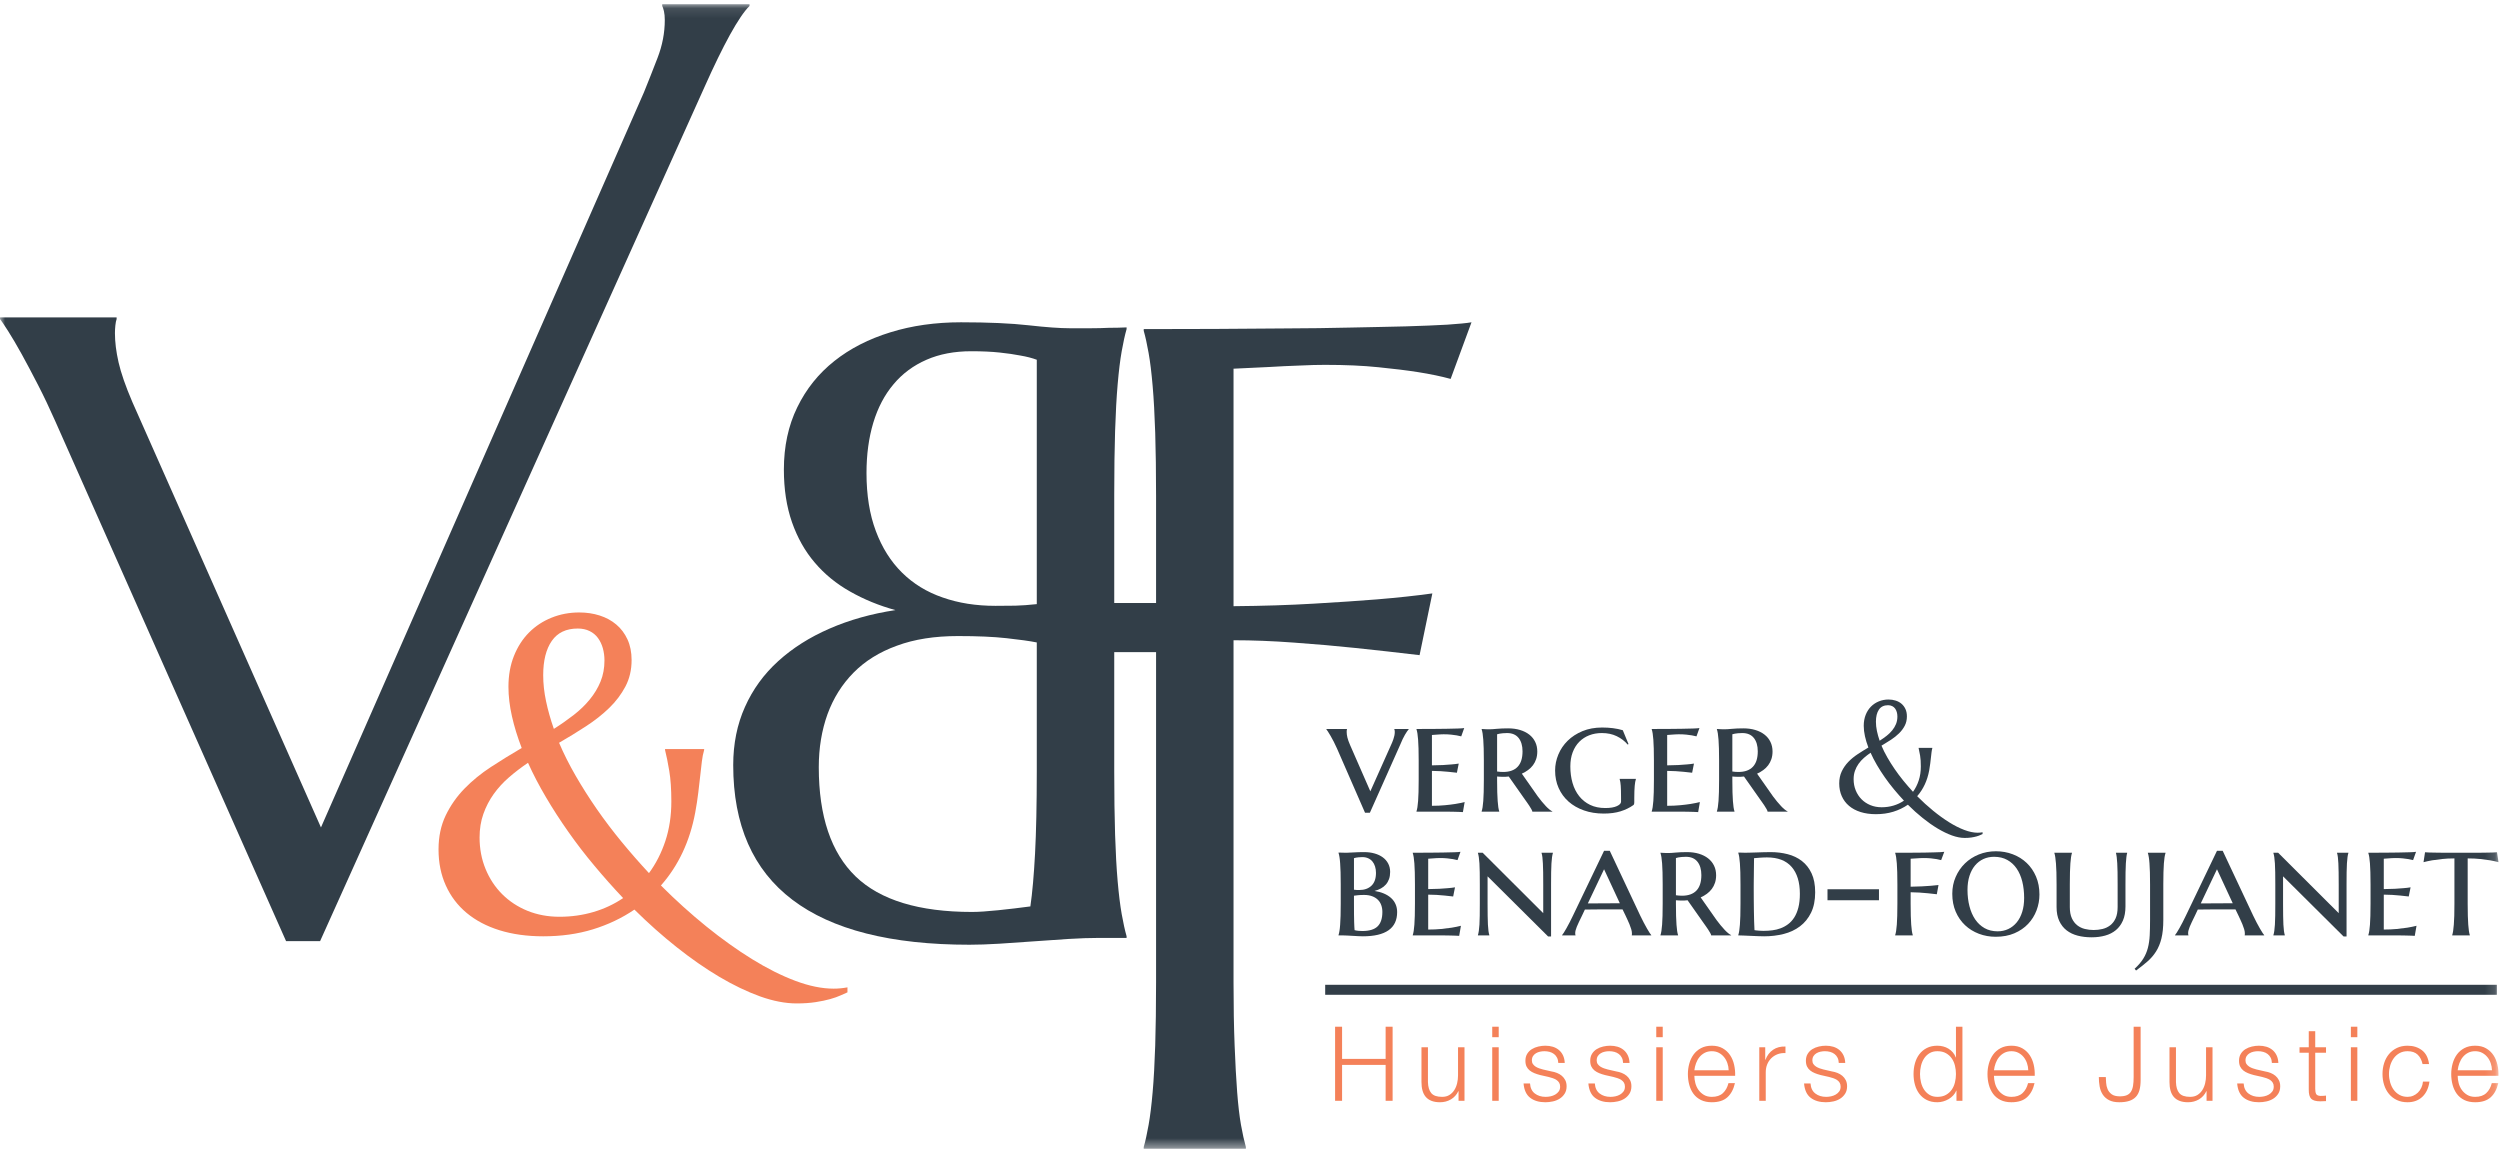 <?xml version="1.0" encoding="UTF-8"?>
<svg width="250px" height="115px" viewBox="0 0 250 115" version="1.1" xmlns="http://www.w3.org/2000/svg" xmlns:xlink="http://www.w3.org/1999/xlink">
    <!-- Generator: Sketch 50 (54983) - http://www.bohemiancoding.com/sketch -->
    <title>Page 1</title>
    <desc>Created with Sketch.</desc>
    <defs>
        <polygon id="path-1" points="0 114.554 249.851 114.554 249.851 0.101 0 0.101"></polygon>
    </defs>
    <g id="Symbols" stroke="none" stroke-width="1" fill="none" fill-rule="evenodd">
        <g id="logo/medium/noir">
            <g id="Page-1">
                <polygon id="Fill-1" fill="#F48159" points="134.208 102.672 134.208 105.889 138.563 105.889 138.563 102.672 139.261 102.672 139.261 110.08 138.563 110.08 138.563 106.49 134.208 106.49 134.208 110.08 133.509 110.08 133.509 102.672"></polygon>
                <g id="Group-49" transform="translate(0, 0.321)">
                    <path d="M145.855,109.759 L145.855,108.794 L145.834,108.794 C145.663,109.154 145.415,109.429 145.09,109.619 C144.764,109.809 144.403,109.904 144.006,109.904 C143.67,109.904 143.385,109.857 143.148,109.764 C142.912,109.671 142.721,109.538 142.573,109.364 C142.426,109.192 142.318,108.98 142.25,108.731 C142.181,108.482 142.147,108.199 142.147,107.881 L142.147,104.405 L142.794,104.405 L142.794,107.891 C142.808,108.376 142.919,108.742 143.128,108.991 C143.336,109.24 143.698,109.364 144.212,109.364 C144.492,109.364 144.732,109.304 144.93,109.183 C145.129,109.062 145.293,108.901 145.423,108.701 C145.553,108.5 145.649,108.27 145.711,108.011 C145.773,107.751 145.803,107.487 145.803,107.217 L145.803,104.405 L146.45,104.405 L146.45,109.759 L145.855,109.759 Z" id="Fill-2" fill="#F48159"></path>
                    <mask id="mask-2" fill="white">
                        <use xlink:href="#path-1"></use>
                    </mask>
                    <g id="Clip-5"></g>
                    <path d="M149.223,109.759 L149.871,109.759 L149.871,104.405 L149.223,104.405 L149.223,109.759 Z M149.223,103.399 L149.871,103.399 L149.871,102.351 L149.223,102.351 L149.223,103.399 Z" id="Fill-4" fill="#F48159" mask="url(#mask-2)"></path>
                    <path d="M155.704,105.448 C155.629,105.299 155.528,105.176 155.401,105.08 C155.275,104.983 155.129,104.912 154.965,104.867 C154.801,104.822 154.626,104.8 154.441,104.8 C154.297,104.8 154.152,104.815 154.005,104.846 C153.857,104.877 153.722,104.929 153.599,105.002 C153.476,105.074 153.376,105.17 153.301,105.287 C153.226,105.405 153.188,105.55 153.188,105.722 C153.188,105.868 153.224,105.991 153.296,106.091 C153.368,106.192 153.458,106.276 153.568,106.346 C153.678,106.414 153.797,106.472 153.928,106.516 C154.058,106.562 154.178,106.598 154.287,106.625 L155.15,106.823 C155.335,106.85 155.518,106.901 155.699,106.973 C155.881,107.046 156.042,107.141 156.182,107.258 C156.322,107.376 156.437,107.521 156.526,107.694 C156.615,107.867 156.66,108.071 156.66,108.306 C156.66,108.596 156.595,108.844 156.464,109.048 C156.335,109.252 156.168,109.419 155.966,109.546 C155.765,109.674 155.537,109.766 155.283,109.821 C155.03,109.876 154.78,109.904 154.533,109.904 C153.911,109.904 153.406,109.755 153.019,109.458 C152.632,109.16 152.411,108.683 152.356,108.026 L153.003,108.026 C153.03,108.468 153.19,108.803 153.481,109.028 C153.772,109.252 154.133,109.365 154.564,109.365 C154.722,109.365 154.885,109.348 155.052,109.313 C155.22,109.278 155.376,109.219 155.52,109.137 C155.663,109.053 155.782,108.948 155.874,108.82 C155.966,108.692 156.013,108.535 156.013,108.347 C156.013,108.189 155.98,108.056 155.915,107.948 C155.85,107.841 155.762,107.751 155.653,107.678 C155.543,107.606 155.419,107.546 155.278,107.497 C155.138,107.448 154.996,107.407 154.852,107.373 L154.02,107.185 C153.808,107.13 153.612,107.067 153.435,106.994 C153.256,106.921 153.101,106.831 152.967,106.724 C152.834,106.617 152.729,106.485 152.654,106.33 C152.578,106.174 152.541,105.982 152.541,105.754 C152.541,105.484 152.601,105.252 152.721,105.059 C152.84,104.865 152.996,104.71 153.188,104.592 C153.38,104.474 153.594,104.388 153.83,104.333 C154.066,104.277 154.301,104.25 154.533,104.25 C154.801,104.25 155.049,104.284 155.278,104.353 C155.508,104.423 155.71,104.53 155.884,104.675 C156.059,104.82 156.198,105 156.3,105.214 C156.403,105.429 156.461,105.681 156.475,105.972 L155.828,105.972 C155.821,105.772 155.78,105.597 155.704,105.448" id="Fill-6" fill="#F48159" mask="url(#mask-2)"></path>
                    <path d="M162.185,105.448 C162.11,105.299 162.009,105.176 161.882,105.08 C161.755,104.983 161.61,104.912 161.446,104.867 C161.281,104.822 161.107,104.8 160.922,104.8 C160.778,104.8 160.633,104.815 160.485,104.846 C160.338,104.877 160.203,104.929 160.08,105.002 C159.956,105.074 159.857,105.17 159.782,105.287 C159.706,105.405 159.669,105.55 159.669,105.722 C159.669,105.868 159.705,105.991 159.777,106.091 C159.849,106.192 159.939,106.276 160.049,106.346 C160.159,106.414 160.278,106.472 160.408,106.516 C160.538,106.562 160.659,106.598 160.768,106.625 L161.631,106.823 C161.815,106.85 161.999,106.901 162.18,106.973 C162.362,107.046 162.523,107.141 162.663,107.258 C162.803,107.376 162.918,107.521 163.007,107.694 C163.096,107.867 163.141,108.071 163.141,108.306 C163.141,108.596 163.075,108.844 162.945,109.048 C162.815,109.252 162.649,109.419 162.447,109.546 C162.245,109.674 162.017,109.766 161.764,109.821 C161.511,109.876 161.261,109.904 161.014,109.904 C160.391,109.904 159.886,109.755 159.5,109.458 C159.112,109.16 158.892,108.683 158.837,108.026 L159.484,108.026 C159.511,108.468 159.671,108.803 159.962,109.028 C160.253,109.252 160.614,109.365 161.045,109.365 C161.203,109.365 161.365,109.348 161.533,109.313 C161.701,109.278 161.857,109.219 162.001,109.137 C162.144,109.053 162.263,108.948 162.355,108.82 C162.447,108.692 162.493,108.535 162.493,108.347 C162.493,108.189 162.461,108.056 162.396,107.948 C162.331,107.841 162.243,107.751 162.134,107.678 C162.024,107.606 161.899,107.546 161.759,107.497 C161.619,107.448 161.477,107.407 161.333,107.373 L160.501,107.185 C160.289,107.13 160.093,107.067 159.915,106.994 C159.737,106.921 159.582,106.831 159.448,106.724 C159.315,106.617 159.21,106.485 159.135,106.33 C159.059,106.174 159.022,105.982 159.022,105.754 C159.022,105.484 159.081,105.252 159.202,105.059 C159.321,104.865 159.477,104.71 159.669,104.592 C159.86,104.474 160.075,104.388 160.311,104.333 C160.547,104.277 160.782,104.25 161.014,104.25 C161.281,104.25 161.529,104.284 161.759,104.353 C161.989,104.423 162.191,104.53 162.365,104.675 C162.54,104.82 162.679,105 162.781,105.214 C162.884,105.429 162.942,105.681 162.956,105.972 L162.309,105.972 C162.302,105.772 162.261,105.597 162.185,105.448" id="Fill-7" fill="#F48159" mask="url(#mask-2)"></path>
                    <path d="M165.626,109.759 L166.273,109.759 L166.273,104.405 L165.626,104.405 L165.626,109.759 Z M165.626,103.399 L166.273,103.399 L166.273,102.351 L165.626,102.351 L165.626,103.399 Z" id="Fill-8" fill="#F48159" mask="url(#mask-2)"></path>
                    <path d="M172.738,105.993 C172.66,105.764 172.548,105.562 172.404,105.386 C172.261,105.209 172.086,105.068 171.881,104.96 C171.676,104.853 171.442,104.8 171.182,104.8 C170.916,104.8 170.679,104.853 170.474,104.96 C170.268,105.068 170.094,105.209 169.95,105.386 C169.806,105.562 169.692,105.766 169.606,105.998 C169.52,106.23 169.464,106.466 169.436,106.708 L172.867,106.708 C172.86,106.459 172.817,106.221 172.738,105.993 M169.534,107.99 C169.599,108.242 169.703,108.468 169.847,108.669 C169.991,108.87 170.172,109.036 170.392,109.168 C170.611,109.299 170.874,109.365 171.182,109.365 C171.655,109.365 172.025,109.24 172.292,108.991 C172.558,108.742 172.743,108.41 172.846,107.995 L173.493,107.995 C173.356,108.604 173.105,109.074 172.738,109.406 C172.372,109.738 171.853,109.904 171.182,109.904 C170.765,109.904 170.403,109.83 170.099,109.681 C169.794,109.532 169.546,109.328 169.354,109.069 C169.162,108.81 169.02,108.509 168.928,108.166 C168.835,107.824 168.789,107.463 168.789,107.082 C168.789,106.729 168.835,106.384 168.928,106.045 C169.02,105.706 169.162,105.403 169.354,105.137 C169.546,104.871 169.794,104.656 170.099,104.494 C170.403,104.331 170.765,104.25 171.182,104.25 C171.607,104.25 171.97,104.336 172.271,104.509 C172.572,104.682 172.817,104.909 173.005,105.189 C173.194,105.469 173.329,105.79 173.411,106.154 C173.493,106.516 173.528,106.885 173.514,107.258 L169.436,107.258 C169.436,107.494 169.469,107.738 169.534,107.99" id="Fill-9" fill="#F48159" mask="url(#mask-2)"></path>
                    <path d="M176.523,104.405 L176.523,105.661 L176.544,105.661 C176.708,105.225 176.963,104.89 177.309,104.654 C177.655,104.419 178.067,104.312 178.547,104.333 L178.547,104.986 C178.252,104.973 177.985,105.012 177.746,105.105 C177.506,105.199 177.299,105.332 177.124,105.505 C176.95,105.678 176.814,105.884 176.718,106.122 C176.622,106.361 176.575,106.622 176.575,106.906 L176.575,109.759 L175.928,109.759 L175.928,104.405 L176.523,104.405 Z" id="Fill-10" fill="#F48159" mask="url(#mask-2)"></path>
                    <path d="M183.754,105.448 C183.679,105.299 183.578,105.176 183.451,105.08 C183.324,104.983 183.179,104.912 183.014,104.867 C182.85,104.822 182.675,104.8 182.49,104.8 C182.347,104.8 182.201,104.815 182.054,104.846 C181.907,104.877 181.772,104.929 181.649,105.002 C181.525,105.074 181.426,105.17 181.351,105.287 C181.275,105.405 181.237,105.55 181.237,105.722 C181.237,105.868 181.274,105.991 181.345,106.091 C181.417,106.192 181.508,106.276 181.618,106.346 C181.727,106.414 181.846,106.472 181.977,106.516 C182.107,106.562 182.227,106.598 182.337,106.625 L183.199,106.823 C183.384,106.85 183.567,106.901 183.748,106.973 C183.93,107.046 184.091,107.141 184.232,107.258 C184.372,107.376 184.487,107.521 184.576,107.694 C184.664,107.867 184.709,108.071 184.709,108.306 C184.709,108.596 184.644,108.844 184.514,109.048 C184.384,109.252 184.218,109.419 184.016,109.546 C183.814,109.674 183.586,109.766 183.333,109.821 C183.08,109.876 182.829,109.904 182.583,109.904 C181.96,109.904 181.455,109.755 181.068,109.458 C180.681,109.16 180.461,108.683 180.406,108.026 L181.053,108.026 C181.08,108.468 181.239,108.803 181.531,109.028 C181.821,109.252 182.183,109.365 182.614,109.365 C182.771,109.365 182.934,109.348 183.101,109.313 C183.269,109.278 183.425,109.219 183.569,109.137 C183.713,109.053 183.831,108.948 183.923,108.82 C184.016,108.692 184.062,108.535 184.062,108.347 C184.062,108.189 184.029,108.056 183.964,107.948 C183.899,107.841 183.812,107.751 183.702,107.678 C183.593,107.606 183.468,107.546 183.327,107.497 C183.187,107.448 183.045,107.407 182.901,107.373 L182.07,107.185 C181.857,107.13 181.662,107.067 181.484,106.994 C181.305,106.921 181.15,106.831 181.017,106.724 C180.883,106.617 180.779,106.485 180.703,106.33 C180.628,106.174 180.59,105.982 180.59,105.754 C180.59,105.484 180.65,105.252 180.77,105.059 C180.89,104.865 181.046,104.71 181.237,104.592 C181.429,104.474 181.643,104.388 181.88,104.333 C182.116,104.277 182.35,104.25 182.583,104.25 C182.85,104.25 183.098,104.284 183.327,104.353 C183.557,104.423 183.759,104.53 183.934,104.675 C184.108,104.82 184.247,105 184.35,105.214 C184.452,105.429 184.51,105.681 184.524,105.972 L183.877,105.972 C183.87,105.772 183.829,105.597 183.754,105.448" id="Fill-11" fill="#F48159" mask="url(#mask-2)"></path>
                    <path d="M192.099,107.907 C192.164,108.18 192.266,108.424 192.407,108.638 C192.547,108.852 192.727,109.027 192.946,109.162 C193.165,109.297 193.429,109.364 193.737,109.364 C194.079,109.364 194.368,109.297 194.604,109.162 C194.841,109.027 195.033,108.852 195.18,108.638 C195.327,108.424 195.433,108.18 195.498,107.907 C195.563,107.634 195.596,107.359 195.596,107.082 C195.596,106.806 195.563,106.53 195.498,106.257 C195.433,105.984 195.327,105.74 195.18,105.526 C195.033,105.311 194.841,105.137 194.604,105.002 C194.368,104.867 194.079,104.799 193.737,104.799 C193.429,104.799 193.165,104.867 192.946,105.002 C192.727,105.137 192.547,105.311 192.407,105.526 C192.266,105.74 192.164,105.984 192.099,106.257 C192.033,106.53 192.001,106.806 192.001,107.082 C192.001,107.359 192.033,107.634 192.099,107.907 Z M195.647,109.759 L195.647,108.742 L195.627,108.742 C195.559,108.915 195.457,109.074 195.324,109.219 C195.19,109.364 195.038,109.487 194.866,109.588 C194.695,109.688 194.512,109.765 194.317,109.821 C194.122,109.876 193.929,109.904 193.737,109.904 C193.333,109.904 192.982,109.83 192.684,109.681 C192.386,109.533 192.138,109.328 191.939,109.069 C191.741,108.81 191.594,108.509 191.498,108.166 C191.402,107.824 191.354,107.463 191.354,107.082 C191.354,106.702 191.402,106.34 191.498,105.998 C191.594,105.655 191.741,105.354 191.939,105.095 C192.138,104.836 192.386,104.63 192.684,104.478 C192.982,104.326 193.333,104.25 193.737,104.25 C193.935,104.25 194.129,104.274 194.317,104.323 C194.505,104.371 194.682,104.445 194.846,104.545 C195.01,104.646 195.156,104.768 195.282,104.914 C195.409,105.059 195.507,105.228 195.576,105.422 L195.596,105.422 L195.596,102.351 L196.243,102.351 L196.243,109.759 L195.647,109.759 Z" id="Fill-12" fill="#F48159" mask="url(#mask-2)"></path>
                    <path d="M202.698,105.993 C202.619,105.764 202.508,105.562 202.365,105.386 C202.221,105.209 202.046,105.068 201.841,104.96 C201.635,104.853 201.402,104.8 201.142,104.8 C200.875,104.8 200.639,104.853 200.434,104.96 C200.228,105.068 200.054,105.209 199.91,105.386 C199.766,105.562 199.651,105.766 199.566,105.998 C199.48,106.23 199.423,106.466 199.396,106.708 L202.827,106.708 C202.82,106.459 202.776,106.221 202.698,105.993 M199.494,107.99 C199.559,108.242 199.663,108.468 199.807,108.669 C199.951,108.87 200.132,109.036 200.351,109.168 C200.57,109.299 200.834,109.365 201.142,109.365 C201.615,109.365 201.985,109.24 202.252,108.991 C202.518,108.742 202.703,108.41 202.806,107.995 L203.453,107.995 C203.316,108.604 203.064,109.074 202.698,109.406 C202.332,109.738 201.813,109.904 201.142,109.904 C200.724,109.904 200.363,109.83 200.058,109.681 C199.754,109.532 199.506,109.328 199.314,109.069 C199.122,108.81 198.98,108.509 198.888,108.166 C198.795,107.824 198.749,107.463 198.749,107.082 C198.749,106.729 198.795,106.384 198.888,106.045 C198.98,105.706 199.122,105.403 199.314,105.137 C199.506,104.871 199.754,104.656 200.058,104.494 C200.363,104.331 200.724,104.25 201.142,104.25 C201.567,104.25 201.929,104.336 202.231,104.509 C202.532,104.682 202.776,104.909 202.965,105.189 C203.153,105.469 203.289,105.79 203.371,106.154 C203.453,106.516 203.487,106.885 203.474,107.258 L199.396,107.258 C199.396,107.494 199.429,107.738 199.494,107.99" id="Fill-13" fill="#F48159" mask="url(#mask-2)"></path>
                    <path d="M214.063,102.351 L214.063,107.694 C214.063,108.074 214.025,108.403 213.949,108.68 C213.875,108.957 213.753,109.185 213.585,109.364 C213.417,109.545 213.198,109.679 212.928,109.769 C212.657,109.859 212.324,109.904 211.927,109.904 C211.509,109.904 211.166,109.833 210.899,109.691 C210.632,109.55 210.423,109.363 210.273,109.131 C210.122,108.899 210.02,108.631 209.965,108.327 C209.91,108.023 209.883,107.708 209.883,107.383 L210.581,107.383 C210.587,107.542 210.598,107.732 210.612,107.953 C210.625,108.175 210.673,108.386 210.756,108.586 C210.838,108.787 210.973,108.958 211.161,109.1 C211.35,109.242 211.625,109.313 211.988,109.313 C212.262,109.313 212.488,109.277 212.666,109.204 C212.844,109.131 212.984,109.017 213.087,108.861 C213.19,108.705 213.262,108.507 213.303,108.265 C213.344,108.023 213.364,107.732 213.364,107.393 L213.364,102.351 L214.063,102.351 Z" id="Fill-14" fill="#F48159" mask="url(#mask-2)"></path>
                    <path d="M220.657,109.759 L220.657,108.794 L220.636,108.794 C220.465,109.154 220.217,109.429 219.892,109.619 C219.566,109.809 219.205,109.904 218.808,109.904 C218.472,109.904 218.187,109.857 217.95,109.764 C217.714,109.671 217.523,109.538 217.375,109.364 C217.228,109.192 217.12,108.98 217.052,108.731 C216.983,108.482 216.949,108.199 216.949,107.881 L216.949,104.405 L217.596,104.405 L217.596,107.891 C217.61,108.376 217.721,108.742 217.93,108.991 C218.139,109.24 218.5,109.364 219.013,109.364 C219.294,109.364 219.534,109.304 219.733,109.183 C219.931,109.062 220.095,108.901 220.226,108.701 C220.355,108.5 220.451,108.27 220.513,108.011 C220.575,107.751 220.605,107.487 220.605,107.217 L220.605,104.405 L221.252,104.405 L221.252,109.759 L220.657,109.759 Z" id="Fill-15" fill="#F48159" mask="url(#mask-2)"></path>
                    <path d="M227.066,105.448 C226.99,105.299 226.889,105.176 226.763,105.08 C226.636,104.983 226.491,104.912 226.326,104.867 C226.162,104.822 225.987,104.8 225.802,104.8 C225.659,104.8 225.513,104.815 225.366,104.846 C225.218,104.877 225.084,104.929 224.96,105.002 C224.837,105.074 224.738,105.17 224.662,105.287 C224.587,105.405 224.549,105.55 224.549,105.722 C224.549,105.868 224.585,105.991 224.657,106.091 C224.729,106.192 224.82,106.276 224.93,106.346 C225.039,106.414 225.159,106.472 225.289,106.516 C225.419,106.562 225.539,106.598 225.648,106.625 L226.511,106.823 C226.696,106.85 226.879,106.901 227.061,106.973 C227.242,107.046 227.403,107.141 227.543,107.258 C227.684,107.376 227.798,107.521 227.887,107.694 C227.977,107.867 228.021,108.071 228.021,108.306 C228.021,108.596 227.956,108.844 227.826,109.048 C227.696,109.252 227.529,109.419 227.328,109.546 C227.126,109.674 226.898,109.766 226.645,109.821 C226.391,109.876 226.141,109.904 225.895,109.904 C225.272,109.904 224.767,109.755 224.38,109.458 C223.993,109.16 223.772,108.683 223.717,108.026 L224.364,108.026 C224.392,108.468 224.551,108.803 224.842,109.028 C225.133,109.252 225.494,109.365 225.926,109.365 C226.083,109.365 226.245,109.348 226.413,109.313 C226.581,109.278 226.737,109.219 226.881,109.137 C227.025,109.053 227.143,108.948 227.235,108.82 C227.328,108.692 227.374,108.535 227.374,108.347 C227.374,108.189 227.341,108.056 227.276,107.948 C227.211,107.841 227.124,107.751 227.015,107.678 C226.904,107.606 226.78,107.546 226.639,107.497 C226.499,107.448 226.357,107.407 226.214,107.373 L225.381,107.185 C225.169,107.13 224.974,107.067 224.796,106.994 C224.618,106.921 224.462,106.831 224.328,106.724 C224.195,106.617 224.091,106.485 224.015,106.33 C223.94,106.174 223.902,105.982 223.902,105.754 C223.902,105.484 223.962,105.252 224.082,105.059 C224.202,104.865 224.357,104.71 224.549,104.592 C224.741,104.474 224.955,104.388 225.191,104.333 C225.428,104.277 225.662,104.25 225.895,104.25 C226.162,104.25 226.41,104.284 226.639,104.353 C226.869,104.423 227.071,104.53 227.246,104.675 C227.42,104.82 227.559,105 227.661,105.214 C227.764,105.429 227.823,105.681 227.836,105.972 L227.189,105.972 C227.182,105.772 227.141,105.597 227.066,105.448" id="Fill-16" fill="#F48159" mask="url(#mask-2)"></path>
                    <path d="M232.602,104.405 L232.602,104.955 L231.523,104.955 L231.523,108.566 C231.523,108.78 231.552,108.948 231.61,109.069 C231.669,109.19 231.814,109.258 232.047,109.271 C232.232,109.271 232.417,109.261 232.602,109.24 L232.602,109.79 C232.506,109.79 232.41,109.793 232.314,109.8 C232.218,109.807 232.122,109.811 232.026,109.811 C231.595,109.811 231.294,109.726 231.123,109.557 C230.952,109.387 230.869,109.074 230.876,108.618 L230.876,104.955 L229.952,104.955 L229.952,104.405 L230.876,104.405 L230.876,102.797 L231.523,102.797 L231.523,104.405 L232.602,104.405 Z" id="Fill-17" fill="#F48159" mask="url(#mask-2)"></path>
                    <path d="M235.087,109.759 L235.734,109.759 L235.734,104.405 L235.087,104.405 L235.087,109.759 Z M235.087,103.399 L235.734,103.399 L235.734,102.351 L235.087,102.351 L235.087,103.399 Z" id="Fill-18" fill="#F48159" mask="url(#mask-2)"></path>
                    <path d="M241.763,105.142 C241.524,104.914 241.188,104.799 240.757,104.799 C240.448,104.799 240.178,104.865 239.945,104.996 C239.712,105.128 239.519,105.301 239.365,105.516 C239.211,105.73 239.094,105.974 239.016,106.247 C238.937,106.52 238.897,106.798 238.897,107.082 C238.897,107.366 238.937,107.644 239.016,107.917 C239.094,108.19 239.211,108.434 239.365,108.649 C239.519,108.863 239.712,109.036 239.945,109.167 C240.178,109.299 240.448,109.364 240.757,109.364 C240.955,109.364 241.144,109.327 241.321,109.251 C241.499,109.174 241.657,109.069 241.794,108.934 C241.931,108.799 242.044,108.638 242.133,108.451 C242.222,108.265 242.277,108.061 242.297,107.84 L242.944,107.84 C242.855,108.49 242.619,108.996 242.235,109.36 C241.852,109.722 241.359,109.904 240.757,109.904 C240.353,109.904 239.995,109.83 239.683,109.681 C239.371,109.533 239.109,109.33 238.897,109.074 C238.686,108.818 238.524,108.519 238.415,108.176 C238.305,107.834 238.25,107.47 238.25,107.082 C238.25,106.695 238.305,106.33 238.415,105.987 C238.524,105.645 238.686,105.346 238.897,105.09 C239.109,104.834 239.371,104.63 239.683,104.478 C239.995,104.326 240.353,104.25 240.757,104.25 C241.325,104.25 241.806,104.402 242.2,104.706 C242.593,105.01 242.828,105.47 242.903,106.086 L242.256,106.086 C242.167,105.685 242.003,105.37 241.763,105.142" id="Fill-19" fill="#F48159" mask="url(#mask-2)"></path>
                    <path d="M249.071,105.993 C248.992,105.764 248.881,105.562 248.737,105.386 C248.593,105.209 248.418,105.068 248.213,104.96 C248.008,104.853 247.775,104.8 247.515,104.8 C247.248,104.8 247.011,104.853 246.806,104.96 C246.601,105.068 246.426,105.209 246.282,105.386 C246.138,105.562 246.024,105.766 245.938,105.998 C245.853,106.23 245.796,106.466 245.768,106.708 L249.199,106.708 C249.192,106.459 249.149,106.221 249.071,105.993 M245.866,107.99 C245.931,108.242 246.036,108.468 246.179,108.669 C246.323,108.87 246.505,109.036 246.724,109.168 C246.943,109.299 247.207,109.365 247.515,109.365 C247.987,109.365 248.357,109.24 248.624,108.991 C248.891,108.742 249.076,108.41 249.179,107.995 L249.826,107.995 C249.689,108.604 249.437,109.074 249.071,109.406 C248.704,109.738 248.186,109.904 247.515,109.904 C247.097,109.904 246.736,109.83 246.431,109.681 C246.127,109.532 245.878,109.328 245.686,109.069 C245.495,108.81 245.353,108.509 245.26,108.166 C245.168,107.824 245.122,107.463 245.122,107.082 C245.122,106.729 245.168,106.384 245.26,106.045 C245.353,105.706 245.495,105.403 245.686,105.137 C245.878,104.871 246.127,104.656 246.431,104.494 C246.736,104.331 247.097,104.25 247.515,104.25 C247.939,104.25 248.302,104.336 248.604,104.509 C248.905,104.682 249.149,104.909 249.338,105.189 C249.526,105.469 249.661,105.79 249.743,106.154 C249.826,106.516 249.86,106.885 249.846,107.258 L245.768,107.258 C245.768,107.494 245.801,107.738 245.866,107.99" id="Fill-20" fill="#F48159" mask="url(#mask-2)"></path>
                    <path d="M54.32,67.202 C54.32,68.04 54.415,68.909 54.604,69.796 C54.791,70.691 55.051,71.611 55.385,72.567 C56.094,72.12 56.756,71.655 57.372,71.177 C57.989,70.699 58.524,70.182 58.98,69.622 C59.436,69.066 59.795,68.471 60.055,67.832 C60.315,67.193 60.446,66.494 60.446,65.725 C60.446,65.291 60.39,64.883 60.283,64.496 C60.173,64.113 60.012,63.775 59.795,63.479 C59.577,63.18 59.298,62.949 58.958,62.784 C58.617,62.615 58.223,62.532 57.774,62.532 C56.617,62.532 55.75,62.945 55.178,63.771 C54.606,64.596 54.32,65.738 54.32,67.202 M55.95,91.355 C57.137,91.355 58.27,91.195 59.35,90.877 C60.427,90.56 61.416,90.095 62.313,89.487 C61.328,88.444 60.373,87.372 59.446,86.26 C58.519,85.156 57.651,84.027 56.84,82.871 C56.03,81.724 55.279,80.564 54.593,79.396 C53.905,78.232 53.307,77.085 52.8,75.956 C52.121,76.421 51.486,76.902 50.901,77.411 C50.315,77.919 49.805,78.475 49.37,79.083 C48.936,79.691 48.592,80.351 48.338,81.072 C48.085,81.785 47.958,82.571 47.958,83.427 C47.958,84.557 48.157,85.608 48.556,86.577 C48.953,87.545 49.508,88.388 50.217,89.096 C50.925,89.804 51.77,90.36 52.746,90.76 C53.725,91.155 54.791,91.355 55.95,91.355 M69.523,80.93 C68.987,83.81 67.843,86.242 66.093,88.227 C67.568,89.704 69.082,91.068 70.632,92.324 C72.18,93.575 73.705,94.665 75.203,95.59 C76.7,96.516 78.145,97.241 79.534,97.763 C80.925,98.284 82.198,98.544 83.357,98.544 C83.822,98.544 84.284,98.501 84.746,98.414 L84.746,98.914 C84.574,98.988 84.346,99.088 84.062,99.218 C83.781,99.348 83.432,99.47 83.022,99.587 C82.609,99.705 82.123,99.804 81.566,99.891 C81.009,99.978 80.375,100.022 79.665,100.022 C78.536,100.022 77.317,99.787 76.005,99.318 C74.696,98.844 73.339,98.193 71.935,97.363 C70.529,96.529 69.107,95.538 67.667,94.396 C66.226,93.254 64.818,91.998 63.441,90.638 C62.184,91.494 60.797,92.15 59.283,92.615 C57.771,93.08 56.116,93.31 54.32,93.31 C52.699,93.31 51.241,93.106 49.945,92.702 C48.65,92.298 47.554,91.715 46.655,90.964 C45.758,90.213 45.066,89.3 44.582,88.227 C44.096,87.154 43.853,85.956 43.853,84.622 C43.853,83.349 44.092,82.215 44.571,81.22 C45.049,80.23 45.674,79.335 46.448,78.54 C47.222,77.745 48.11,77.02 49.108,76.369 C50.108,75.717 51.129,75.087 52.17,74.479 C51.751,73.393 51.426,72.337 51.194,71.307 C50.962,70.278 50.845,69.296 50.845,68.354 C50.845,67.211 51.031,66.177 51.4,65.26 C51.77,64.34 52.273,63.562 52.91,62.924 C53.546,62.285 54.296,61.794 55.157,61.447 C56.019,61.099 56.941,60.925 57.926,60.925 C58.651,60.925 59.33,61.025 59.967,61.229 C60.605,61.433 61.158,61.733 61.629,62.133 C62.1,62.528 62.471,63.023 62.747,63.618 C63.022,64.214 63.16,64.9 63.16,65.682 C63.16,66.668 62.954,67.55 62.541,68.332 C62.128,69.114 61.586,69.831 60.913,70.482 C60.24,71.134 59.468,71.742 58.599,72.306 C57.73,72.871 56.834,73.423 55.907,73.957 C56.369,75.043 56.924,76.142 57.567,77.259 C58.212,78.375 58.917,79.483 59.685,80.595 C60.453,81.698 61.278,82.789 62.16,83.861 C63.044,84.935 63.955,85.977 64.897,86.99 C65.592,86.046 66.138,84.978 66.538,83.775 C66.936,82.571 67.134,81.255 67.134,79.822 C67.134,78.606 67.065,77.589 66.927,76.772 C66.79,75.951 66.65,75.252 66.503,74.674 L66.503,74.587 L70.415,74.587 L70.415,74.674 C70.312,75.021 70.236,75.408 70.185,75.834 C70.135,76.264 70.082,76.733 70.024,77.25 C69.965,77.762 69.899,78.327 69.828,78.944 C69.755,79.557 69.654,80.222 69.523,80.93" id="Fill-21" fill="#F48159" mask="url(#mask-2)"></path>
                    <polygon id="Fill-22" fill="#323E48" mask="url(#mask-2)" points="109.689 64.892 117.83 64.892 117.83 59.98 109.689 59.98"></polygon>
                    <path d="M103.678,35.654 C103.222,35.484 102.67,35.339 102.017,35.229 C101.448,35.118 100.761,35.016 99.952,34.931 C99.142,34.845 98.198,34.803 97.119,34.803 C95.446,34.803 93.954,35.084 92.651,35.654 C91.345,36.225 90.245,37.034 89.351,38.107 C88.458,39.162 87.784,40.448 87.328,41.956 C86.877,43.463 86.65,45.131 86.65,46.979 C86.65,49.193 86.962,51.135 87.585,52.787 C88.209,54.455 89.081,55.835 90.203,56.942 C91.324,58.049 92.677,58.883 94.266,59.428 C95.859,59.99 97.617,60.263 99.547,60.263 C100.255,60.263 100.925,60.254 101.549,60.246 C102.173,60.229 102.881,60.178 103.678,60.092 L103.678,35.654 Z M89.693,64.248 C87.948,64.878 86.498,65.781 85.352,66.947 C84.201,68.114 83.337,69.493 82.751,71.094 C82.173,72.703 81.878,74.466 81.878,76.399 C81.878,81.312 83.11,84.948 85.562,87.323 C88.019,89.69 91.897,90.874 97.203,90.874 C97.857,90.874 98.725,90.814 99.804,90.704 C100.879,90.593 101.958,90.465 103.037,90.321 C103.235,88.958 103.39,87.195 103.505,85.041 C103.618,82.887 103.678,80.145 103.678,76.824 L103.678,63.924 C102.965,63.779 101.958,63.643 100.655,63.498 C99.349,63.353 97.73,63.285 95.8,63.285 C93.473,63.285 91.438,63.6 89.693,64.248 Z M111.424,76.824 C111.424,79.234 111.454,81.346 111.509,83.151 C111.567,84.948 111.652,86.506 111.766,87.809 C111.88,89.112 112.014,90.21 112.17,91.087 C112.326,91.964 112.487,92.705 112.659,93.301 L112.659,93.471 L109.848,93.471 C108.997,93.471 108.002,93.505 106.868,93.573 C105.734,93.65 104.576,93.727 103.399,93.812 C102.223,93.897 101.064,93.974 99.931,94.05 C98.797,94.118 97.802,94.152 96.951,94.152 C89.09,94.152 83.185,92.653 79.24,89.656 C75.295,86.668 73.322,82.172 73.322,76.186 C73.322,74.057 73.714,72.115 74.494,70.378 C75.274,68.624 76.382,67.1 77.815,65.798 C79.248,64.495 80.96,63.405 82.945,62.544 C84.93,61.676 87.13,61.055 89.541,60.689 C87.897,60.237 86.384,59.615 85.01,58.832 C83.632,58.057 82.456,57.095 81.474,55.937 C80.496,54.796 79.737,53.442 79.198,51.901 C78.658,50.351 78.388,48.597 78.388,46.639 C78.388,44.314 78.836,42.228 79.729,40.406 C80.623,38.567 81.857,37.034 83.434,35.782 C85.01,34.53 86.877,33.577 89.031,32.913 C91.189,32.24 93.545,31.908 96.1,31.908 C98.852,31.908 101.102,32.01 102.847,32.206 C104.592,32.402 105.975,32.504 106.995,32.504 L109.059,32.504 C109.73,32.504 110.332,32.487 110.868,32.461 C111.496,32.461 112.09,32.444 112.659,32.419 L112.659,32.589 C112.487,33.185 112.326,33.926 112.17,34.803 C112.014,35.68 111.88,36.778 111.766,38.107 C111.652,39.418 111.567,40.985 111.509,42.79 C111.454,44.587 111.424,46.698 111.424,49.108 L111.424,60.215 L111.424,76.824 Z" id="Fill-23" fill="#323E48" mask="url(#mask-2)"></path>
                    <path d="M123.353,97.907 C123.353,100.317 123.391,102.428 123.463,104.234 C123.53,106.03 123.619,107.588 123.716,108.891 C123.817,110.194 123.943,111.293 124.099,112.17 C124.255,113.046 124.42,113.787 124.588,114.384 L124.588,114.554 L114.372,114.554 L114.372,114.384 C114.544,113.787 114.704,113.046 114.86,112.17 C115.017,111.293 115.151,110.194 115.265,108.891 C115.379,107.588 115.463,106.03 115.522,104.234 C115.577,102.428 115.607,100.317 115.607,97.907 L115.607,49.278 C115.607,46.868 115.577,44.757 115.522,42.96 C115.463,41.155 115.379,39.588 115.265,38.277 C115.151,36.949 115.017,35.85 114.86,34.973 C114.704,34.096 114.544,33.355 114.372,32.759 L114.372,32.589 C116.728,32.589 119.113,32.581 121.524,32.572 C123.935,32.555 126.278,32.538 128.55,32.521 C130.818,32.512 132.975,32.487 135.02,32.436 C137.064,32.402 138.906,32.351 140.554,32.317 C142.198,32.265 143.588,32.214 144.726,32.146 C145.86,32.069 146.67,31.993 147.15,31.908 L145.064,37.57 C144.128,37.315 143.036,37.085 141.789,36.889 C140.71,36.719 139.395,36.557 137.848,36.403 C136.301,36.242 134.523,36.165 132.508,36.165 C131.825,36.165 130.974,36.182 129.953,36.234 C128.929,36.267 127.922,36.319 126.932,36.378 C125.794,36.438 124.605,36.489 123.353,36.548 L123.353,60.298 C126.278,60.273 128.959,60.188 131.4,60.043 C133.84,59.898 135.943,59.762 137.7,59.617 C139.745,59.447 141.591,59.251 143.235,59.021 L141.957,65.195 C139.829,64.939 137.671,64.701 135.488,64.471 C133.616,64.275 131.597,64.096 129.444,63.943 C127.286,63.781 125.254,63.704 123.353,63.704 L123.353,97.907 Z" id="Fill-24" fill="#323E48" mask="url(#mask-2)"></path>
                    <path d="M11.662,31.418 L11.662,31.588 C11.607,31.733 11.566,31.946 11.536,32.227 C11.507,32.508 11.494,32.764 11.494,32.994 C11.494,33.871 11.612,34.841 11.856,35.914 C12.097,36.97 12.556,38.298 13.239,39.89 L32.096,82.423 L64.393,8.914 C64.818,7.867 65.274,6.718 65.755,5.466 C66.239,4.214 66.479,2.954 66.479,1.677 C66.479,1.336 66.45,1.047 66.395,0.8 C66.336,0.561 66.281,0.382 66.222,0.272 L66.222,0.102 L74.951,0.102 L74.951,0.272 C74.411,0.808 73.759,1.779 72.991,3.167 C72.228,4.555 71.39,6.275 70.479,8.318 L32.011,93.79 L28.606,93.79 L5.492,41.721 C4.953,40.504 4.392,39.32 3.81,38.188 C3.228,37.055 2.681,36.025 2.171,35.097 C1.661,34.177 1.206,33.402 0.809,32.78 C0.413,32.159 0.144,31.759 0,31.588 L0,31.418 L11.662,31.418 Z" id="Fill-25" fill="#323E48" mask="url(#mask-2)"></path>
                    <path d="M134.697,72.577 L134.697,72.607 C134.687,72.633 134.679,72.674 134.674,72.73 C134.669,72.787 134.667,72.835 134.667,72.876 C134.667,73.041 134.691,73.224 134.739,73.426 C134.787,73.629 134.877,73.882 135.009,74.184 L137.034,78.813 L139.074,74.245 C139.12,74.148 139.166,74.044 139.212,73.934 C139.257,73.824 139.3,73.71 139.341,73.592 C139.382,73.474 139.414,73.355 139.44,73.235 C139.465,73.114 139.478,72.994 139.478,72.876 C139.478,72.81 139.473,72.752 139.463,72.704 C139.452,72.655 139.443,72.623 139.432,72.607 L139.432,72.577 L140.871,72.577 L140.871,72.607 C140.775,72.71 140.651,72.891 140.498,73.15 C140.346,73.409 140.188,73.738 140.026,74.138 L136.989,80.951 L136.502,80.951 L133.7,74.53 C133.598,74.294 133.49,74.067 133.376,73.85 C133.262,73.631 133.155,73.437 133.056,73.265 C132.958,73.093 132.87,72.95 132.794,72.834 C132.718,72.719 132.665,72.643 132.634,72.607 L132.634,72.577 L134.697,72.577 Z" id="Fill-26" fill="#323E48" mask="url(#mask-2)"></path>
                    <path d="M143.178,72.573 C143.701,72.57 144.185,72.565 144.632,72.557 C145.079,72.55 145.463,72.541 145.785,72.53 C146.108,72.52 146.32,72.505 146.421,72.484 L146.124,73.315 C145.987,73.279 145.832,73.246 145.66,73.215 C145.507,73.189 145.324,73.165 145.108,73.142 C144.892,73.119 144.642,73.107 144.358,73.107 C144.256,73.107 144.14,73.111 144.008,73.119 C143.876,73.127 143.749,73.136 143.627,73.145 C143.485,73.156 143.34,73.166 143.193,73.177 L143.193,76.214 C143.605,76.209 143.974,76.199 144.305,76.183 C144.634,76.168 144.916,76.147 145.15,76.122 C145.424,76.101 145.665,76.073 145.873,76.037 L145.69,76.952 C145.411,76.916 145.129,76.886 144.845,76.86 C144.601,76.834 144.333,76.812 144.038,76.795 C143.744,76.776 143.462,76.768 143.193,76.768 L143.193,80.259 C143.665,80.259 144.099,80.24 144.495,80.201 C144.891,80.163 145.236,80.121 145.53,80.074 C145.875,80.018 146.187,79.954 146.466,79.882 L146.291,80.89 C146.216,80.884 146.092,80.878 145.922,80.87 C145.752,80.863 145.575,80.858 145.389,80.855 C145.204,80.853 145.031,80.85 144.868,80.847 C144.706,80.845 144.594,80.843 144.533,80.843 L141.648,80.843 L141.648,80.813 C141.683,80.705 141.715,80.566 141.743,80.398 C141.771,80.228 141.793,80.02 141.811,79.771 C141.829,79.522 141.843,79.226 141.853,78.883 C141.863,78.539 141.868,78.137 141.868,77.675 L141.868,75.737 C141.868,75.276 141.863,74.875 141.853,74.534 C141.843,74.193 141.829,73.898 141.811,73.65 C141.793,73.401 141.771,73.192 141.743,73.022 C141.715,72.853 141.683,72.715 141.648,72.607 L141.648,72.577 C142.145,72.577 142.655,72.576 143.178,72.573" id="Fill-27" fill="#323E48" mask="url(#mask-2)"></path>
                    <path d="M149.71,76.829 C149.811,76.845 149.914,76.856 150.018,76.864 C150.122,76.872 150.223,76.875 150.319,76.875 C150.953,76.875 151.434,76.704 151.761,76.36 C152.089,76.017 152.253,75.501 152.253,74.814 C152.253,74.251 152.122,73.805 151.861,73.476 C151.599,73.149 151.215,72.984 150.707,72.984 C150.545,72.984 150.401,72.991 150.277,73.004 C150.153,73.016 150.047,73.031 149.961,73.046 C149.865,73.067 149.781,73.087 149.71,73.107 L149.71,76.829 Z M150.875,77.33 C150.773,77.345 150.673,77.354 150.574,77.356 C150.475,77.359 150.375,77.36 150.273,77.36 C150.192,77.36 150.103,77.357 150.007,77.352 C149.91,77.347 149.811,77.34 149.71,77.33 L149.71,77.706 C149.71,78.162 149.715,78.561 149.725,78.902 C149.735,79.243 149.749,79.536 149.767,79.782 C149.785,80.028 149.806,80.235 149.831,80.401 C149.857,80.568 149.888,80.705 149.923,80.813 L149.923,80.844 L148.165,80.844 L148.165,80.813 C148.2,80.705 148.232,80.567 148.26,80.398 C148.288,80.228 148.31,80.02 148.328,79.771 C148.346,79.522 148.36,79.226 148.37,78.883 C148.38,78.539 148.385,78.137 148.385,77.675 L148.385,75.737 C148.385,75.276 148.38,74.875 148.37,74.534 C148.36,74.193 148.346,73.898 148.328,73.65 C148.31,73.401 148.288,73.192 148.26,73.023 C148.232,72.854 148.2,72.715 148.165,72.607 L148.165,72.577 C148.245,72.582 148.332,72.587 148.423,72.592 C148.499,72.597 148.584,72.601 148.678,72.604 C148.772,72.606 148.867,72.607 148.964,72.607 C149.126,72.607 149.367,72.592 149.687,72.561 C150.007,72.531 150.382,72.515 150.814,72.515 C151.25,72.515 151.648,72.569 152.005,72.677 C152.363,72.785 152.67,72.938 152.926,73.138 C153.183,73.338 153.38,73.581 153.52,73.869 C153.66,74.156 153.729,74.476 153.729,74.83 C153.729,75.107 153.691,75.359 153.615,75.588 C153.539,75.816 153.432,76.021 153.296,76.203 C153.158,76.384 152.996,76.545 152.808,76.683 C152.621,76.821 152.413,76.942 152.184,77.045 L153.775,79.313 C153.912,79.498 154.05,79.674 154.19,79.844 C154.33,80.013 154.463,80.165 154.59,80.297 C154.717,80.431 154.836,80.543 154.948,80.632 C155.059,80.722 155.153,80.782 155.229,80.813 L155.229,80.844 L153.235,80.844 C153.235,80.797 153.203,80.717 153.139,80.601 C153.076,80.486 153.003,80.365 152.919,80.24 C152.835,80.114 152.752,79.993 152.667,79.875 C152.584,79.757 152.522,79.67 152.481,79.613 L150.875,77.33 Z" id="Fill-28" fill="#323E48" mask="url(#mask-2)"></path>
                    <path d="M163.428,79.913 C163.428,79.979 163.422,80.036 163.41,80.082 C163.397,80.129 163.367,80.167 163.322,80.198 C162.961,80.454 162.542,80.658 162.062,80.809 C161.583,80.96 161.02,81.036 160.376,81.036 C159.65,81.036 158.989,80.931 158.393,80.72 C157.796,80.51 157.284,80.217 156.858,79.84 C156.432,79.463 156.101,79.011 155.865,78.483 C155.629,77.955 155.511,77.37 155.511,76.729 C155.511,76.181 155.619,75.648 155.835,75.13 C156.05,74.612 156.361,74.153 156.767,73.753 C157.173,73.353 157.667,73.033 158.248,72.792 C158.829,72.551 159.485,72.431 160.216,72.431 C160.596,72.431 160.957,72.453 161.297,72.496 C161.637,72.54 161.964,72.607 162.279,72.7 L162.85,74.084 L162.774,74.138 C162.469,73.784 162.101,73.504 161.67,73.296 C161.239,73.088 160.743,72.984 160.185,72.984 C159.728,72.984 159.309,73.058 158.925,73.207 C158.542,73.356 158.21,73.572 157.928,73.857 C157.646,74.142 157.427,74.491 157.269,74.907 C157.112,75.322 157.034,75.794 157.034,76.322 C157.034,76.917 157.107,77.468 157.254,77.975 C157.402,78.483 157.622,78.922 157.917,79.294 C158.211,79.666 158.575,79.957 159.009,80.167 C159.443,80.377 159.95,80.482 160.528,80.482 C161.025,80.482 161.412,80.418 161.689,80.29 C161.965,80.162 162.104,80.015 162.104,79.851 L162.104,79.444 C162.104,79.178 162.101,78.947 162.096,78.752 C162.091,78.557 162.083,78.389 162.073,78.248 C162.063,78.107 162.049,77.985 162.032,77.883 C162.014,77.781 161.992,77.685 161.967,77.598 L161.967,77.568 L163.588,77.568 L163.588,77.598 C163.563,77.675 163.54,77.767 163.52,77.875 C163.5,77.983 163.483,78.111 163.471,78.26 C163.457,78.408 163.448,78.583 163.44,78.782 C163.432,78.983 163.428,79.214 163.428,79.475 L163.428,79.913 Z" id="Fill-29" fill="#323E48" mask="url(#mask-2)"></path>
                    <path d="M166.702,72.573 C167.225,72.57 167.709,72.565 168.156,72.557 C168.603,72.55 168.987,72.541 169.309,72.53 C169.632,72.52 169.844,72.505 169.945,72.484 L169.648,73.315 C169.511,73.279 169.356,73.246 169.184,73.215 C169.031,73.189 168.848,73.165 168.632,73.142 C168.416,73.119 168.166,73.107 167.882,73.107 C167.781,73.107 167.664,73.111 167.532,73.119 C167.4,73.127 167.273,73.136 167.151,73.145 C167.009,73.156 166.864,73.166 166.717,73.177 L166.717,76.214 C167.129,76.209 167.498,76.199 167.829,76.183 C168.158,76.168 168.44,76.147 168.674,76.122 C168.948,76.101 169.189,76.073 169.397,76.037 L169.214,76.952 C168.935,76.916 168.653,76.886 168.369,76.86 C168.125,76.834 167.857,76.812 167.562,76.795 C167.268,76.776 166.986,76.768 166.717,76.768 L166.717,80.259 C167.189,80.259 167.623,80.24 168.019,80.201 C168.415,80.163 168.76,80.121 169.054,80.074 C169.399,80.018 169.711,79.954 169.99,79.882 L169.816,80.89 C169.74,80.884 169.616,80.878 169.446,80.87 C169.276,80.863 169.099,80.858 168.913,80.855 C168.728,80.853 168.555,80.85 168.392,80.847 C168.23,80.845 168.118,80.843 168.057,80.843 L165.172,80.843 L165.172,80.813 C165.207,80.705 165.239,80.566 165.267,80.398 C165.295,80.228 165.317,80.02 165.335,79.771 C165.353,79.522 165.367,79.226 165.377,78.883 C165.387,78.539 165.392,78.137 165.392,77.675 L165.392,75.737 C165.392,75.276 165.387,74.875 165.377,74.534 C165.367,74.193 165.353,73.898 165.335,73.65 C165.317,73.401 165.295,73.192 165.267,73.022 C165.239,72.853 165.207,72.715 165.172,72.607 L165.172,72.577 C165.669,72.577 166.179,72.576 166.702,72.573" id="Fill-30" fill="#323E48" mask="url(#mask-2)"></path>
                    <path d="M173.234,76.829 C173.335,76.845 173.438,76.856 173.542,76.864 C173.646,76.872 173.747,76.875 173.843,76.875 C174.477,76.875 174.958,76.704 175.285,76.36 C175.613,76.017 175.777,75.501 175.777,74.814 C175.777,74.251 175.646,73.805 175.385,73.476 C175.123,73.149 174.739,72.984 174.231,72.984 C174.069,72.984 173.925,72.991 173.801,73.004 C173.677,73.016 173.571,73.031 173.485,73.046 C173.389,73.067 173.305,73.087 173.234,73.107 L173.234,76.829 Z M174.399,77.33 C174.297,77.345 174.197,77.354 174.098,77.356 C173.999,77.359 173.899,77.36 173.797,77.36 C173.716,77.36 173.627,77.357 173.531,77.352 C173.434,77.347 173.335,77.34 173.234,77.33 L173.234,77.706 C173.234,78.162 173.239,78.561 173.249,78.902 C173.259,79.243 173.273,79.536 173.291,79.782 C173.309,80.028 173.33,80.235 173.355,80.401 C173.381,80.568 173.412,80.705 173.447,80.813 L173.447,80.844 L171.689,80.844 L171.689,80.813 C171.724,80.705 171.756,80.567 171.784,80.398 C171.812,80.228 171.834,80.02 171.852,79.771 C171.87,79.522 171.884,79.226 171.894,78.883 C171.904,78.539 171.909,78.137 171.909,77.675 L171.909,75.737 C171.909,75.276 171.904,74.875 171.894,74.534 C171.884,74.193 171.87,73.898 171.852,73.65 C171.834,73.401 171.812,73.192 171.784,73.023 C171.756,72.854 171.724,72.715 171.689,72.607 L171.689,72.577 C171.77,72.582 171.856,72.587 171.947,72.592 C172.023,72.597 172.108,72.601 172.202,72.604 C172.296,72.606 172.391,72.607 172.488,72.607 C172.65,72.607 172.891,72.592 173.211,72.561 C173.531,72.531 173.906,72.515 174.338,72.515 C174.775,72.515 175.172,72.569 175.529,72.677 C175.887,72.785 176.194,72.938 176.45,73.138 C176.707,73.338 176.905,73.581 177.044,73.869 C177.184,74.156 177.254,74.476 177.254,74.83 C177.254,75.107 177.215,75.359 177.139,75.588 C177.063,75.816 176.956,76.021 176.82,76.203 C176.682,76.384 176.52,76.545 176.332,76.683 C176.145,76.821 175.937,76.942 175.708,77.045 L177.299,79.313 C177.436,79.498 177.574,79.674 177.714,79.844 C177.854,80.013 177.987,80.165 178.114,80.297 C178.241,80.431 178.36,80.543 178.472,80.632 C178.583,80.722 178.677,80.782 178.753,80.813 L178.753,80.844 L176.759,80.844 C176.759,80.797 176.727,80.717 176.663,80.601 C176.6,80.486 176.527,80.365 176.443,80.24 C176.359,80.114 176.276,79.993 176.191,79.875 C176.108,79.757 176.046,79.67 176.005,79.613 L174.399,77.33 Z" id="Fill-31" fill="#323E48" mask="url(#mask-2)"></path>
                    <path d="M187.592,71.854 C187.592,72.151 187.625,72.458 187.691,72.773 C187.757,73.088 187.848,73.415 187.965,73.753 C188.213,73.594 188.446,73.43 188.662,73.261 C188.877,73.092 189.065,72.909 189.225,72.711 C189.385,72.514 189.511,72.303 189.602,72.077 C189.693,71.851 189.739,71.602 189.739,71.331 C189.739,71.177 189.72,71.033 189.682,70.896 C189.644,70.76 189.587,70.64 189.511,70.535 C189.434,70.43 189.337,70.348 189.218,70.289 C189.098,70.23 188.96,70.2 188.803,70.2 C188.396,70.2 188.093,70.347 187.893,70.639 C187.692,70.931 187.592,71.336 187.592,71.854 M188.163,80.405 C188.579,80.405 188.976,80.349 189.355,80.236 C189.732,80.123 190.079,79.959 190.394,79.744 C190.048,79.375 189.713,78.994 189.389,78.602 C189.064,78.21 188.76,77.81 188.475,77.402 C188.191,76.995 187.928,76.585 187.687,76.172 C187.446,75.759 187.237,75.353 187.059,74.953 C186.82,75.117 186.599,75.289 186.393,75.468 C186.188,75.648 186.009,75.845 185.857,76.06 C185.704,76.276 185.583,76.511 185.495,76.764 C185.405,77.018 185.362,77.296 185.362,77.599 C185.362,77.998 185.431,78.37 185.571,78.714 C185.711,79.057 185.905,79.354 186.153,79.606 C186.402,79.857 186.697,80.053 187.04,80.194 C187.383,80.335 187.757,80.405 188.163,80.405 M192.921,76.714 C192.733,77.734 192.332,78.595 191.718,79.298 C192.236,79.821 192.766,80.304 193.309,80.747 C193.852,81.191 194.387,81.577 194.912,81.905 C195.437,82.233 195.943,82.489 196.431,82.674 C196.918,82.858 197.365,82.951 197.77,82.951 C197.933,82.951 198.095,82.935 198.258,82.905 L198.258,83.082 C198.197,83.107 198.117,83.143 198.018,83.189 C197.919,83.235 197.798,83.279 197.653,83.32 C197.508,83.361 197.338,83.397 197.142,83.427 C196.947,83.458 196.725,83.473 196.476,83.473 C196.081,83.473 195.653,83.39 195.193,83.224 C194.734,83.057 194.259,82.826 193.766,82.532 C193.274,82.237 192.775,81.887 192.27,81.482 C191.765,81.077 191.272,80.634 190.789,80.151 C190.348,80.454 189.862,80.687 189.332,80.851 C188.801,81.015 188.221,81.097 187.592,81.097 C187.024,81.097 186.512,81.026 186.058,80.882 C185.604,80.739 185.219,80.533 184.905,80.267 C184.59,80 184.348,79.677 184.178,79.298 C184.008,78.919 183.922,78.493 183.922,78.021 C183.922,77.57 184.007,77.169 184.174,76.818 C184.341,76.467 184.561,76.15 184.832,75.868 C185.104,75.586 185.415,75.33 185.765,75.099 C186.115,74.868 186.473,74.646 186.838,74.43 C186.691,74.046 186.577,73.672 186.496,73.307 C186.415,72.943 186.374,72.595 186.374,72.262 C186.374,71.857 186.439,71.491 186.568,71.165 C186.697,70.84 186.874,70.564 187.097,70.339 C187.321,70.113 187.583,69.939 187.885,69.816 C188.187,69.693 188.511,69.631 188.856,69.631 C189.11,69.631 189.348,69.667 189.571,69.739 C189.795,69.811 189.989,69.917 190.154,70.058 C190.319,70.2 190.449,70.375 190.546,70.585 C190.642,70.795 190.69,71.039 190.69,71.316 C190.69,71.664 190.618,71.977 190.474,72.253 C190.329,72.531 190.139,72.784 189.902,73.015 C189.667,73.246 189.396,73.461 189.092,73.661 C188.787,73.861 188.472,74.056 188.148,74.245 C188.31,74.63 188.504,75.02 188.73,75.414 C188.956,75.809 189.203,76.202 189.473,76.595 C189.742,76.987 190.031,77.373 190.34,77.752 C190.65,78.132 190.969,78.501 191.3,78.86 C191.543,78.526 191.734,78.147 191.874,77.722 C192.014,77.296 192.083,76.83 192.083,76.322 C192.083,75.891 192.06,75.531 192.011,75.242 C191.963,74.952 191.913,74.704 191.863,74.499 L191.863,74.469 L193.233,74.469 L193.233,74.499 C193.198,74.622 193.171,74.76 193.153,74.911 C193.135,75.062 193.117,75.228 193.096,75.411 C193.076,75.593 193.053,75.792 193.027,76.01 C193.002,76.229 192.967,76.463 192.921,76.714" id="Fill-32" fill="#323E48" mask="url(#mask-2)"></path>
                    <path d="M136.41,89.173 C136.166,89.173 135.96,89.182 135.79,89.2 C135.619,89.218 135.489,89.235 135.397,89.25 L135.397,90.05 C135.397,90.491 135.398,90.86 135.401,91.157 C135.404,91.454 135.409,91.703 135.416,91.903 C135.424,92.103 135.43,92.263 135.436,92.384 C135.441,92.504 135.448,92.608 135.458,92.695 C135.59,92.731 135.731,92.754 135.881,92.764 C136.031,92.775 136.148,92.78 136.235,92.78 C136.935,92.78 137.444,92.625 137.761,92.315 C138.078,92.004 138.237,91.524 138.237,90.873 C138.237,90.626 138.199,90.398 138.123,90.188 C138.047,89.978 137.933,89.799 137.78,89.65 C137.628,89.501 137.438,89.384 137.209,89.3 C136.981,89.216 136.715,89.173 136.41,89.173 Z M135.397,88.65 C135.499,88.666 135.59,88.674 135.671,88.677 C135.753,88.68 135.836,88.681 135.923,88.681 C136.435,88.681 136.843,88.537 137.145,88.25 C137.447,87.963 137.598,87.535 137.598,86.966 C137.598,86.735 137.567,86.523 137.506,86.328 C137.446,86.133 137.358,85.966 137.243,85.828 C137.13,85.689 136.987,85.582 136.817,85.505 C136.647,85.428 136.453,85.39 136.235,85.39 C136.087,85.39 135.963,85.396 135.862,85.409 C135.76,85.421 135.674,85.433 135.603,85.443 C135.522,85.464 135.453,85.482 135.397,85.497 L135.397,88.65 Z M133.852,84.936 C133.948,84.941 134.047,84.943 134.149,84.943 C134.235,84.949 134.329,84.951 134.431,84.951 L134.727,84.951 C134.885,84.951 135.103,84.941 135.382,84.92 C135.661,84.9 136.009,84.89 136.425,84.89 C136.796,84.89 137.139,84.935 137.457,85.025 C137.774,85.114 138.048,85.244 138.279,85.413 C138.51,85.582 138.69,85.789 138.819,86.036 C138.949,86.282 139.014,86.561 139.014,86.874 C139.014,87.14 138.977,87.377 138.903,87.585 C138.829,87.792 138.724,87.975 138.587,88.131 C138.45,88.287 138.285,88.418 138.093,88.523 C137.9,88.629 137.686,88.711 137.453,88.773 C137.793,88.825 138.103,88.909 138.382,89.027 C138.661,89.145 138.899,89.292 139.097,89.469 C139.296,89.646 139.448,89.854 139.554,90.092 C139.661,90.33 139.714,90.596 139.714,90.888 C139.714,91.698 139.427,92.304 138.854,92.706 C138.28,93.109 137.425,93.31 136.288,93.31 C136.166,93.31 136.015,93.305 135.835,93.295 C135.655,93.285 135.467,93.275 135.272,93.264 C135.076,93.254 134.888,93.244 134.708,93.233 C134.528,93.223 134.377,93.218 134.256,93.218 L133.852,93.218 L133.852,93.187 C133.887,93.08 133.919,92.941 133.947,92.772 C133.975,92.603 133.998,92.394 134.015,92.145 C134.033,91.897 134.047,91.601 134.058,91.257 C134.067,90.914 134.073,90.511 134.073,90.05 L134.073,88.112 C134.073,87.65 134.067,87.248 134.058,86.905 C134.047,86.561 134.033,86.264 134.015,86.012 C133.998,85.761 133.975,85.551 133.947,85.382 C133.919,85.213 133.887,85.074 133.852,84.967 L133.852,84.936 Z" id="Fill-33" fill="#323E48" mask="url(#mask-2)"></path>
                    <path d="M142.805,84.948 C143.328,84.945 143.812,84.94 144.259,84.932 C144.706,84.924 145.09,84.915 145.412,84.905 C145.735,84.895 145.946,84.88 146.048,84.859 L145.751,85.689 C145.614,85.654 145.459,85.621 145.287,85.59 C145.134,85.564 144.95,85.539 144.735,85.517 C144.519,85.493 144.269,85.482 143.985,85.482 C143.883,85.482 143.767,85.486 143.634,85.493 C143.503,85.501 143.376,85.51 143.254,85.52 C143.112,85.531 142.967,85.541 142.82,85.551 L142.82,88.588 C143.231,88.584 143.601,88.573 143.932,88.558 C144.261,88.543 144.543,88.522 144.777,88.497 C145.05,88.476 145.292,88.448 145.5,88.412 L145.317,89.327 C145.038,89.291 144.756,89.26 144.472,89.235 C144.228,89.209 143.96,89.187 143.665,89.169 C143.371,89.151 143.089,89.143 142.82,89.143 L142.82,92.634 C143.292,92.634 143.726,92.615 144.121,92.576 C144.518,92.537 144.863,92.495 145.157,92.449 C145.502,92.393 145.814,92.329 146.093,92.257 L145.918,93.264 C145.843,93.259 145.719,93.253 145.549,93.245 C145.379,93.237 145.202,93.232 145.016,93.23 C144.831,93.227 144.658,93.224 144.495,93.222 C144.332,93.219 144.221,93.218 144.16,93.218 L141.275,93.218 L141.275,93.187 C141.31,93.08 141.342,92.941 141.37,92.772 C141.398,92.603 141.42,92.394 141.438,92.145 C141.456,91.896 141.47,91.601 141.48,91.257 C141.49,90.914 141.495,90.511 141.495,90.05 L141.495,88.112 C141.495,87.651 141.49,87.249 141.48,86.909 C141.47,86.567 141.456,86.273 141.438,86.024 C141.42,85.775 141.398,85.566 141.37,85.397 C141.342,85.228 141.31,85.09 141.275,84.982 L141.275,84.951 C141.772,84.951 142.282,84.95 142.805,84.948" id="Fill-34" fill="#323E48" mask="url(#mask-2)"></path>
                    <path d="M155.107,93.326 L154.811,93.326 L148.758,87.312 L148.758,90.05 C148.758,90.511 148.761,90.914 148.766,91.257 C148.77,91.601 148.78,91.897 148.792,92.145 C148.805,92.394 148.823,92.603 148.846,92.772 C148.869,92.941 148.898,93.08 148.933,93.187 L148.933,93.218 L147.792,93.218 L147.792,93.187 C147.827,93.08 147.857,92.941 147.882,92.772 C147.908,92.603 147.928,92.394 147.944,92.145 C147.959,91.897 147.969,91.601 147.974,91.257 C147.979,90.914 147.982,90.511 147.982,90.05 L147.982,88.112 C147.982,87.651 147.979,87.249 147.974,86.908 C147.969,86.568 147.959,86.273 147.944,86.024 C147.928,85.775 147.908,85.567 147.882,85.397 C147.857,85.228 147.827,85.09 147.792,84.982 L147.792,84.951 L148.264,84.951 L154.323,90.995 L154.323,88.112 C154.323,87.651 154.321,87.249 154.316,86.908 C154.31,86.568 154.302,86.273 154.289,86.024 C154.277,85.775 154.26,85.567 154.24,85.397 C154.219,85.228 154.191,85.09 154.156,84.982 L154.156,84.951 L155.29,84.951 L155.29,84.982 C155.255,85.09 155.225,85.228 155.203,85.397 C155.18,85.567 155.161,85.775 155.145,86.024 C155.13,86.273 155.12,86.568 155.115,86.908 C155.11,87.249 155.107,87.651 155.107,88.112 L155.107,93.326 Z" id="Fill-35" fill="#323E48" mask="url(#mask-2)"></path>
                    <path d="M158.784,90.019 L159.249,90.019 C159.462,90.019 159.689,90.018 159.93,90.015 C160.171,90.013 160.414,90.011 160.657,90.011 C160.901,90.011 161.137,90.01 161.365,90.007 C161.594,90.005 161.799,90.004 161.982,90.004 L160.406,86.605 L158.784,90.019 Z M162.256,90.619 L161.742,90.619 L161.068,90.619 L160.315,90.619 C160.056,90.619 159.81,90.62 159.577,90.623 C159.343,90.625 159.13,90.628 158.937,90.63 C158.744,90.633 158.594,90.634 158.488,90.634 L158.206,91.234 C158.084,91.48 157.98,91.694 157.894,91.876 C157.807,92.058 157.736,92.218 157.68,92.357 C157.625,92.495 157.584,92.615 157.559,92.714 C157.534,92.814 157.521,92.908 157.521,92.995 C157.521,93.052 157.523,93.094 157.528,93.122 C157.534,93.15 157.541,93.172 157.551,93.187 L157.551,93.218 L156.211,93.218 L156.211,93.187 C156.247,93.152 156.302,93.073 156.379,92.952 C156.455,92.832 156.543,92.685 156.641,92.511 C156.74,92.336 156.847,92.139 156.961,91.919 C157.075,91.698 157.188,91.47 157.3,91.234 L160.406,84.759 L160.977,84.759 L164.022,91.234 C164.139,91.48 164.257,91.716 164.376,91.942 C164.495,92.167 164.606,92.368 164.707,92.545 C164.809,92.722 164.897,92.868 164.974,92.984 C165.05,93.099 165.101,93.167 165.126,93.187 L165.126,93.218 L163.177,93.218 C163.187,93.177 163.192,93.14 163.192,93.107 L163.192,92.995 C163.192,92.882 163.168,92.747 163.12,92.587 C163.072,92.429 163.013,92.266 162.945,92.099 C162.876,91.932 162.805,91.772 162.732,91.618 C162.658,91.465 162.598,91.336 162.553,91.234 L162.256,90.619 Z" id="Fill-36" fill="#323E48" mask="url(#mask-2)"></path>
                    <path d="M167.593,89.204 C167.694,89.219 167.797,89.231 167.901,89.238 C168.005,89.246 168.106,89.25 168.202,89.25 C168.836,89.25 169.317,89.078 169.644,88.735 C169.972,88.391 170.136,87.876 170.136,87.189 C170.136,86.625 170.005,86.179 169.744,85.851 C169.482,85.523 169.098,85.359 168.59,85.359 C168.427,85.359 168.284,85.365 168.16,85.378 C168.036,85.391 167.93,85.405 167.844,85.42 C167.747,85.441 167.664,85.461 167.593,85.482 L167.593,89.204 Z M168.758,89.704 C168.656,89.719 168.556,89.728 168.457,89.731 C168.358,89.733 168.258,89.735 168.156,89.735 C168.075,89.735 167.986,89.732 167.89,89.726 C167.793,89.722 167.694,89.714 167.593,89.704 L167.593,90.08 C167.593,90.537 167.598,90.935 167.608,91.276 C167.618,91.617 167.632,91.911 167.65,92.157 C167.668,92.403 167.689,92.609 167.714,92.776 C167.74,92.943 167.77,93.08 167.806,93.187 L167.806,93.218 L166.048,93.218 L166.048,93.187 C166.083,93.08 166.115,92.941 166.143,92.772 C166.171,92.603 166.193,92.394 166.211,92.145 C166.229,91.897 166.243,91.601 166.253,91.257 C166.263,90.914 166.268,90.511 166.268,90.05 L166.268,88.112 C166.268,87.651 166.263,87.249 166.253,86.908 C166.243,86.568 166.229,86.273 166.211,86.024 C166.193,85.775 166.171,85.567 166.143,85.397 C166.115,85.228 166.083,85.09 166.048,84.982 L166.048,84.951 C166.128,84.956 166.215,84.962 166.306,84.967 C166.382,84.972 166.467,84.976 166.561,84.978 C166.655,84.981 166.75,84.982 166.847,84.982 C167.009,84.982 167.25,84.967 167.57,84.936 C167.89,84.905 168.265,84.89 168.697,84.89 C169.133,84.89 169.531,84.944 169.888,85.051 C170.246,85.159 170.553,85.313 170.809,85.513 C171.065,85.712 171.263,85.956 171.403,86.243 C171.543,86.53 171.612,86.851 171.612,87.205 C171.612,87.481 171.574,87.734 171.498,87.962 C171.422,88.19 171.315,88.395 171.178,88.577 C171.041,88.759 170.879,88.919 170.691,89.058 C170.503,89.196 170.295,89.317 170.067,89.419 L171.658,91.688 C171.795,91.872 171.933,92.049 172.073,92.218 C172.212,92.387 172.346,92.539 172.473,92.672 C172.6,92.805 172.719,92.917 172.831,93.007 C172.942,93.096 173.036,93.157 173.112,93.187 L173.112,93.218 L171.118,93.218 C171.118,93.172 171.086,93.091 171.022,92.976 C170.959,92.86 170.886,92.74 170.802,92.614 C170.718,92.489 170.634,92.367 170.55,92.249 C170.467,92.131 170.405,92.044 170.364,91.988 L168.758,89.704 Z" id="Fill-37" fill="#323E48" mask="url(#mask-2)"></path>
                    <path d="M175.404,85.497 C175.398,85.918 175.394,86.325 175.389,86.72 C175.389,86.889 175.387,87.062 175.384,87.239 C175.382,87.416 175.379,87.592 175.377,87.766 C175.374,87.94 175.373,88.106 175.373,88.262 L175.373,88.681 C175.373,88.937 175.374,89.246 175.377,89.608 C175.379,89.969 175.383,90.34 175.389,90.719 C175.394,91.098 175.401,91.464 175.412,91.814 C175.421,92.166 175.434,92.459 175.449,92.695 C175.5,92.705 175.566,92.714 175.647,92.722 C175.728,92.73 175.813,92.738 175.902,92.745 C175.991,92.753 176.079,92.758 176.165,92.761 C176.251,92.763 176.325,92.764 176.386,92.764 C176.665,92.764 176.947,92.746 177.235,92.71 C177.522,92.675 177.798,92.607 178.064,92.507 C178.331,92.407 178.581,92.27 178.814,92.095 C179.048,91.921 179.252,91.697 179.427,91.423 C179.602,91.148 179.739,90.818 179.838,90.43 C179.937,90.043 179.987,89.586 179.987,89.058 C179.987,87.894 179.711,86.997 179.161,86.367 C178.61,85.735 177.789,85.42 176.698,85.42 C176.591,85.42 176.478,85.423 176.359,85.428 C176.24,85.433 176.122,85.44 176.005,85.447 C175.888,85.455 175.778,85.464 175.674,85.474 C175.57,85.485 175.48,85.492 175.404,85.497 Z M173.828,84.936 C173.95,84.941 174.064,84.943 174.17,84.943 C174.262,84.949 174.35,84.951 174.437,84.951 L174.627,84.951 C174.698,84.951 174.825,84.949 175.008,84.943 C175.19,84.939 175.397,84.932 175.628,84.925 C175.859,84.917 176.103,84.909 176.359,84.901 C176.616,84.893 176.853,84.89 177.071,84.89 C177.665,84.89 178.23,84.959 178.769,85.098 C179.306,85.236 179.78,85.463 180.188,85.778 C180.597,86.093 180.921,86.506 181.159,87.016 C181.397,87.526 181.517,88.155 181.517,88.904 C181.517,89.709 181.38,90.391 181.106,90.949 C180.832,91.508 180.461,91.964 179.994,92.314 C179.527,92.666 178.986,92.92 178.369,93.076 C177.752,93.232 177.101,93.31 176.416,93.31 C176.254,93.31 176.051,93.305 175.807,93.295 C175.564,93.285 175.315,93.274 175.061,93.264 C174.807,93.254 174.568,93.244 174.342,93.233 C174.116,93.223 173.945,93.218 173.828,93.218 L173.828,93.187 C173.863,93.08 173.895,92.941 173.923,92.772 C173.951,92.603 173.974,92.394 173.991,92.145 C174.009,91.897 174.023,91.601 174.034,91.257 C174.043,90.914 174.049,90.511 174.049,90.05 L174.049,88.112 C174.049,87.651 174.043,87.248 174.034,86.905 C174.023,86.561 174.009,86.263 173.991,86.013 C173.974,85.761 173.951,85.551 173.923,85.382 C173.895,85.213 173.863,85.074 173.828,84.967 L173.828,84.936 Z" id="Fill-38" fill="#323E48" mask="url(#mask-2)"></path>
                    <polygon id="Fill-39" fill="#323E48" mask="url(#mask-2)" points="182.75 89.704 187.897 89.704 187.897 88.604 182.75 88.604"></polygon>
                    <path d="M191.064,90.05 C191.064,90.511 191.069,90.914 191.079,91.257 C191.089,91.601 191.103,91.897 191.121,92.145 C191.138,92.394 191.16,92.603 191.185,92.772 C191.211,92.941 191.241,93.08 191.277,93.187 L191.277,93.218 L189.518,93.218 L189.518,93.187 C189.554,93.08 189.586,92.941 189.613,92.772 C189.641,92.603 189.664,92.394 189.682,92.145 C189.699,91.897 189.713,91.601 189.724,91.257 C189.734,90.914 189.739,90.511 189.739,90.05 L189.739,88.112 C189.739,87.651 189.734,87.249 189.724,86.908 C189.713,86.568 189.699,86.273 189.682,86.024 C189.664,85.775 189.641,85.567 189.613,85.397 C189.586,85.228 189.554,85.09 189.518,84.982 L189.518,84.951 L190.542,84.951 C190.895,84.951 191.243,84.95 191.585,84.948 C191.927,84.945 192.255,84.941 192.567,84.936 C192.879,84.931 193.161,84.925 193.412,84.916 C193.663,84.909 193.878,84.901 194.055,84.894 C194.233,84.886 194.357,84.875 194.428,84.859 L194.116,85.69 C193.984,85.654 193.832,85.62 193.659,85.589 C193.512,85.564 193.328,85.54 193.108,85.516 C192.887,85.493 192.637,85.482 192.358,85.482 C192.256,85.482 192.133,85.486 191.988,85.493 C191.844,85.501 191.703,85.51 191.566,85.52 C191.403,85.531 191.236,85.541 191.064,85.551 L191.064,88.35 C191.474,88.345 191.85,88.334 192.19,88.315 C192.53,88.298 192.824,88.279 193.073,88.258 C193.363,88.238 193.621,88.212 193.85,88.181 L193.682,89.104 C193.383,89.068 193.081,89.035 192.776,89.004 C192.518,88.978 192.235,88.955 191.927,88.935 C191.621,88.914 191.333,88.904 191.064,88.904 L191.064,90.05 Z" id="Fill-40" fill="#323E48" mask="url(#mask-2)"></path>
                    <path d="M199.765,92.811 C200.151,92.811 200.506,92.733 200.831,92.58 C201.156,92.426 201.436,92.205 201.672,91.919 C201.908,91.631 202.091,91.282 202.22,90.869 C202.35,90.456 202.414,89.991 202.414,89.473 C202.414,88.884 202.352,88.338 202.228,87.835 C202.103,87.333 201.916,86.898 201.665,86.532 C201.413,86.165 201.1,85.878 200.724,85.67 C200.349,85.463 199.91,85.359 199.407,85.359 C199.021,85.359 198.666,85.433 198.341,85.581 C198.016,85.731 197.736,85.946 197.5,86.228 C197.264,86.51 197.08,86.856 196.948,87.266 C196.816,87.676 196.75,88.143 196.75,88.666 C196.75,89.25 196.815,89.795 196.945,90.3 C197.074,90.805 197.264,91.243 197.515,91.615 C197.767,91.986 198.08,92.278 198.456,92.492 C198.831,92.704 199.268,92.811 199.765,92.811 M195.228,89.058 C195.228,88.453 195.341,87.892 195.567,87.374 C195.792,86.856 196.101,86.406 196.491,86.024 C196.882,85.642 197.344,85.344 197.877,85.128 C198.41,84.913 198.981,84.805 199.59,84.805 C200.189,84.805 200.753,84.906 201.284,85.109 C201.814,85.311 202.276,85.6 202.669,85.974 C203.063,86.348 203.374,86.802 203.602,87.335 C203.831,87.869 203.944,88.466 203.944,89.127 C203.944,89.675 203.848,90.205 203.655,90.715 C203.462,91.225 203.181,91.676 202.81,92.068 C202.44,92.461 201.983,92.773 201.44,93.007 C200.897,93.24 200.275,93.356 199.575,93.356 C198.981,93.356 198.42,93.257 197.892,93.057 C197.364,92.856 196.902,92.571 196.507,92.199 C196.111,91.827 195.798,91.376 195.57,90.846 C195.342,90.315 195.228,89.719 195.228,89.058" id="Fill-41" fill="#323E48" mask="url(#mask-2)"></path>
                    <path d="M211.763,88.081 C211.763,87.625 211.76,87.227 211.755,86.889 C211.75,86.551 211.74,86.258 211.725,86.012 C211.71,85.766 211.692,85.56 211.672,85.394 C211.651,85.227 211.626,85.09 211.596,84.982 L211.596,84.951 L212.715,84.951 L212.715,84.982 C212.684,85.09 212.659,85.228 212.639,85.397 C212.618,85.566 212.601,85.775 212.585,86.024 C212.57,86.273 212.56,86.567 212.555,86.909 C212.55,87.249 212.547,87.65 212.547,88.112 L212.547,90.319 C212.547,90.873 212.462,91.344 212.292,91.734 C212.122,92.124 211.888,92.443 211.588,92.691 C211.288,92.94 210.932,93.122 210.518,93.237 C210.105,93.353 209.652,93.41 209.159,93.41 C208.662,93.41 208.2,93.355 207.774,93.245 C207.348,93.135 206.978,92.959 206.666,92.718 C206.354,92.477 206.108,92.165 205.928,91.78 C205.747,91.396 205.657,90.929 205.657,90.38 L205.657,88.112 C205.657,87.65 205.652,87.249 205.642,86.909 C205.632,86.567 205.616,86.273 205.597,86.024 C205.576,85.775 205.553,85.566 205.528,85.397 C205.503,85.228 205.472,85.09 205.437,84.982 L205.437,84.951 L207.195,84.951 L207.195,84.982 C207.16,85.09 207.129,85.227 207.104,85.394 C207.079,85.56 207.057,85.766 207.039,86.012 C207.021,86.258 207.007,86.551 206.997,86.889 C206.987,87.227 206.982,87.625 206.982,88.081 L206.982,90.38 C206.982,90.837 207.051,91.212 207.187,91.507 C207.325,91.802 207.505,92.036 207.728,92.211 C207.952,92.385 208.205,92.507 208.49,92.576 C208.773,92.645 209.065,92.68 209.365,92.68 C209.669,92.68 209.965,92.645 210.252,92.576 C210.538,92.507 210.795,92.385 211.021,92.211 C211.247,92.036 211.427,91.802 211.562,91.507 C211.696,91.212 211.763,90.837 211.763,90.38 L211.763,88.081 Z" id="Fill-42" fill="#323E48" mask="url(#mask-2)"></path>
                    <path d="M215.006,88.112 C215.006,87.651 215.001,87.249 214.991,86.908 C214.981,86.568 214.967,86.273 214.949,86.024 C214.931,85.775 214.909,85.567 214.88,85.397 C214.853,85.228 214.821,85.09 214.786,84.982 L214.786,84.951 L216.551,84.951 L216.551,84.982 C216.516,85.09 216.484,85.228 216.456,85.397 C216.428,85.567 216.406,85.775 216.388,86.024 C216.37,86.273 216.356,86.568 216.346,86.908 C216.336,87.249 216.331,87.651 216.331,88.112 L216.331,91.673 C216.331,92.401 216.269,93.016 216.145,93.518 C216.02,94.021 215.84,94.457 215.604,94.829 C215.368,95.201 215.083,95.533 214.747,95.825 C214.412,96.117 214.032,96.42 213.605,96.732 L213.461,96.556 C213.831,96.217 214.121,95.88 214.329,95.544 C214.537,95.209 214.69,94.848 214.789,94.464 C214.888,94.079 214.949,93.66 214.972,93.207 C214.995,92.753 215.006,92.242 215.006,91.673 L215.006,88.112 Z" id="Fill-43" fill="#323E48" mask="url(#mask-2)"></path>
                    <path d="M220.077,90.019 L220.541,90.019 C220.754,90.019 220.981,90.018 221.222,90.015 C221.463,90.013 221.706,90.011 221.949,90.011 C222.193,90.011 222.429,90.01 222.657,90.007 C222.886,90.005 223.091,90.004 223.274,90.004 L221.698,86.605 L220.077,90.019 Z M223.548,90.619 L223.034,90.619 L222.36,90.619 L221.607,90.619 C221.348,90.619 221.102,90.62 220.868,90.623 C220.635,90.625 220.421,90.628 220.229,90.63 C220.036,90.633 219.886,90.634 219.78,90.634 L219.498,91.234 C219.376,91.48 219.272,91.694 219.186,91.876 C219.1,92.058 219.028,92.218 218.972,92.357 C218.917,92.495 218.876,92.615 218.851,92.714 C218.825,92.814 218.812,92.908 218.812,92.995 C218.812,93.052 218.815,93.094 218.82,93.122 C218.825,93.15 218.833,93.172 218.843,93.187 L218.843,93.218 L217.504,93.218 L217.504,93.187 C217.539,93.152 217.595,93.073 217.671,92.952 C217.747,92.832 217.835,92.685 217.934,92.511 C218.032,92.336 218.139,92.139 218.253,91.919 C218.367,91.698 218.481,91.47 218.592,91.234 L221.698,84.759 L222.269,84.759 L225.314,91.234 C225.431,91.48 225.549,91.716 225.668,91.942 C225.787,92.167 225.898,92.368 225.999,92.545 C226.101,92.722 226.19,92.868 226.266,92.984 C226.342,93.099 226.393,93.167 226.418,93.187 L226.418,93.218 L224.469,93.218 C224.479,93.177 224.484,93.14 224.484,93.107 L224.484,92.995 C224.484,92.882 224.461,92.747 224.412,92.587 C224.364,92.429 224.305,92.266 224.237,92.099 C224.168,91.932 224.097,91.772 224.024,91.618 C223.95,91.465 223.891,91.336 223.845,91.234 L223.548,90.619 Z" id="Fill-44" fill="#323E48" mask="url(#mask-2)"></path>
                    <path d="M234.655,93.326 L234.358,93.326 L228.306,87.312 L228.306,90.05 C228.306,90.511 228.309,90.914 228.314,91.257 C228.318,91.601 228.328,91.897 228.34,92.145 C228.353,92.394 228.371,92.603 228.394,92.772 C228.417,92.941 228.446,93.08 228.481,93.187 L228.481,93.218 L227.34,93.218 L227.34,93.187 C227.375,93.08 227.405,92.941 227.43,92.772 C227.456,92.603 227.476,92.394 227.491,92.145 C227.507,91.897 227.517,91.601 227.522,91.257 C227.527,90.914 227.53,90.511 227.53,90.05 L227.53,88.112 C227.53,87.651 227.527,87.249 227.522,86.908 C227.517,86.568 227.507,86.273 227.491,86.024 C227.476,85.775 227.456,85.567 227.43,85.397 C227.405,85.228 227.375,85.09 227.34,84.982 L227.34,84.951 L227.812,84.951 L233.871,90.995 L233.871,88.112 C233.871,87.651 233.868,87.249 233.863,86.908 C233.858,86.568 233.85,86.273 233.837,86.024 C233.825,85.775 233.808,85.567 233.788,85.397 C233.767,85.228 233.739,85.09 233.704,84.982 L233.704,84.951 L234.838,84.951 L234.838,84.982 C234.802,85.09 234.773,85.228 234.751,85.397 C234.728,85.567 234.709,85.775 234.693,86.024 C234.678,86.273 234.668,86.568 234.663,86.908 C234.658,87.249 234.655,87.651 234.655,88.112 L234.655,93.326 Z" id="Fill-45" fill="#323E48" mask="url(#mask-2)"></path>
                    <path d="M238.363,84.948 C238.886,84.945 239.37,84.94 239.817,84.932 C240.264,84.924 240.648,84.915 240.97,84.905 C241.293,84.895 241.505,84.88 241.606,84.859 L241.309,85.689 C241.172,85.654 241.017,85.621 240.845,85.59 C240.693,85.564 240.508,85.539 240.293,85.517 C240.077,85.493 239.827,85.482 239.543,85.482 C239.441,85.482 239.325,85.486 239.193,85.493 C239.061,85.501 238.934,85.51 238.812,85.52 C238.67,85.531 238.525,85.541 238.378,85.551 L238.378,88.588 C238.789,88.584 239.16,88.573 239.489,88.558 C239.819,88.543 240.101,88.522 240.335,88.497 C240.609,88.476 240.849,88.448 241.058,88.412 L240.875,89.327 C240.596,89.291 240.314,89.26 240.03,89.235 C239.787,89.209 239.517,89.187 239.223,89.169 C238.929,89.151 238.647,89.143 238.378,89.143 L238.378,92.634 C238.85,92.634 239.284,92.615 239.68,92.576 C240.076,92.537 240.421,92.495 240.716,92.449 C241.06,92.393 241.373,92.329 241.652,92.257 L241.476,93.264 C241.401,93.259 241.278,93.253 241.108,93.245 C240.937,93.237 240.76,93.232 240.575,93.23 C240.389,93.227 240.215,93.224 240.053,93.222 C239.89,93.219 239.779,93.218 239.718,93.218 L236.833,93.218 L236.833,93.187 C236.868,93.08 236.9,92.941 236.928,92.772 C236.956,92.603 236.979,92.394 236.996,92.145 C237.014,91.896 237.028,91.601 237.038,91.257 C237.048,90.914 237.054,90.511 237.054,90.05 L237.054,88.112 C237.054,87.651 237.048,87.249 237.038,86.909 C237.028,86.567 237.014,86.273 236.996,86.024 C236.979,85.775 236.956,85.566 236.928,85.397 C236.9,85.228 236.868,85.09 236.833,84.982 L236.833,84.951 C237.33,84.951 237.84,84.95 238.363,84.948" id="Fill-46" fill="#323E48" mask="url(#mask-2)"></path>
                    <path d="M245.443,85.52 C244.981,85.52 244.561,85.541 244.183,85.582 C243.805,85.623 243.479,85.666 243.205,85.712 C242.89,85.769 242.606,85.83 242.352,85.897 L242.504,84.905 C242.581,84.915 242.705,84.923 242.877,84.928 C243.05,84.933 243.231,84.937 243.422,84.94 C243.612,84.942 243.793,84.945 243.962,84.948 C244.132,84.95 244.25,84.951 244.316,84.951 L247.917,84.951 C247.978,84.951 248.091,84.95 248.256,84.948 C248.421,84.945 248.597,84.942 248.785,84.94 C248.973,84.937 249.153,84.933 249.325,84.928 C249.498,84.923 249.623,84.915 249.699,84.905 L249.851,85.897 C249.607,85.83 249.328,85.769 249.013,85.712 C248.745,85.666 248.421,85.623 248.043,85.582 C247.665,85.541 247.24,85.52 246.768,85.52 L246.768,90.05 C246.768,90.511 246.773,90.914 246.783,91.257 C246.793,91.601 246.807,91.897 246.825,92.145 C246.843,92.394 246.864,92.603 246.89,92.772 C246.915,92.941 246.945,93.08 246.981,93.187 L246.981,93.218 L245.222,93.218 L245.222,93.187 C245.258,93.08 245.288,92.941 245.314,92.772 C245.339,92.603 245.362,92.394 245.382,92.145 C245.402,91.897 245.417,91.601 245.428,91.257 C245.438,90.914 245.443,90.511 245.443,90.05 L245.443,85.52 Z" id="Fill-47" fill="#323E48" mask="url(#mask-2)"></path>
                    <path d="M132.519,98.658 L249.689,98.658" id="Stroke-48" stroke="#323E48" mask="url(#mask-2)"></path>
                </g>
            </g>
        </g>
    </g>
</svg>